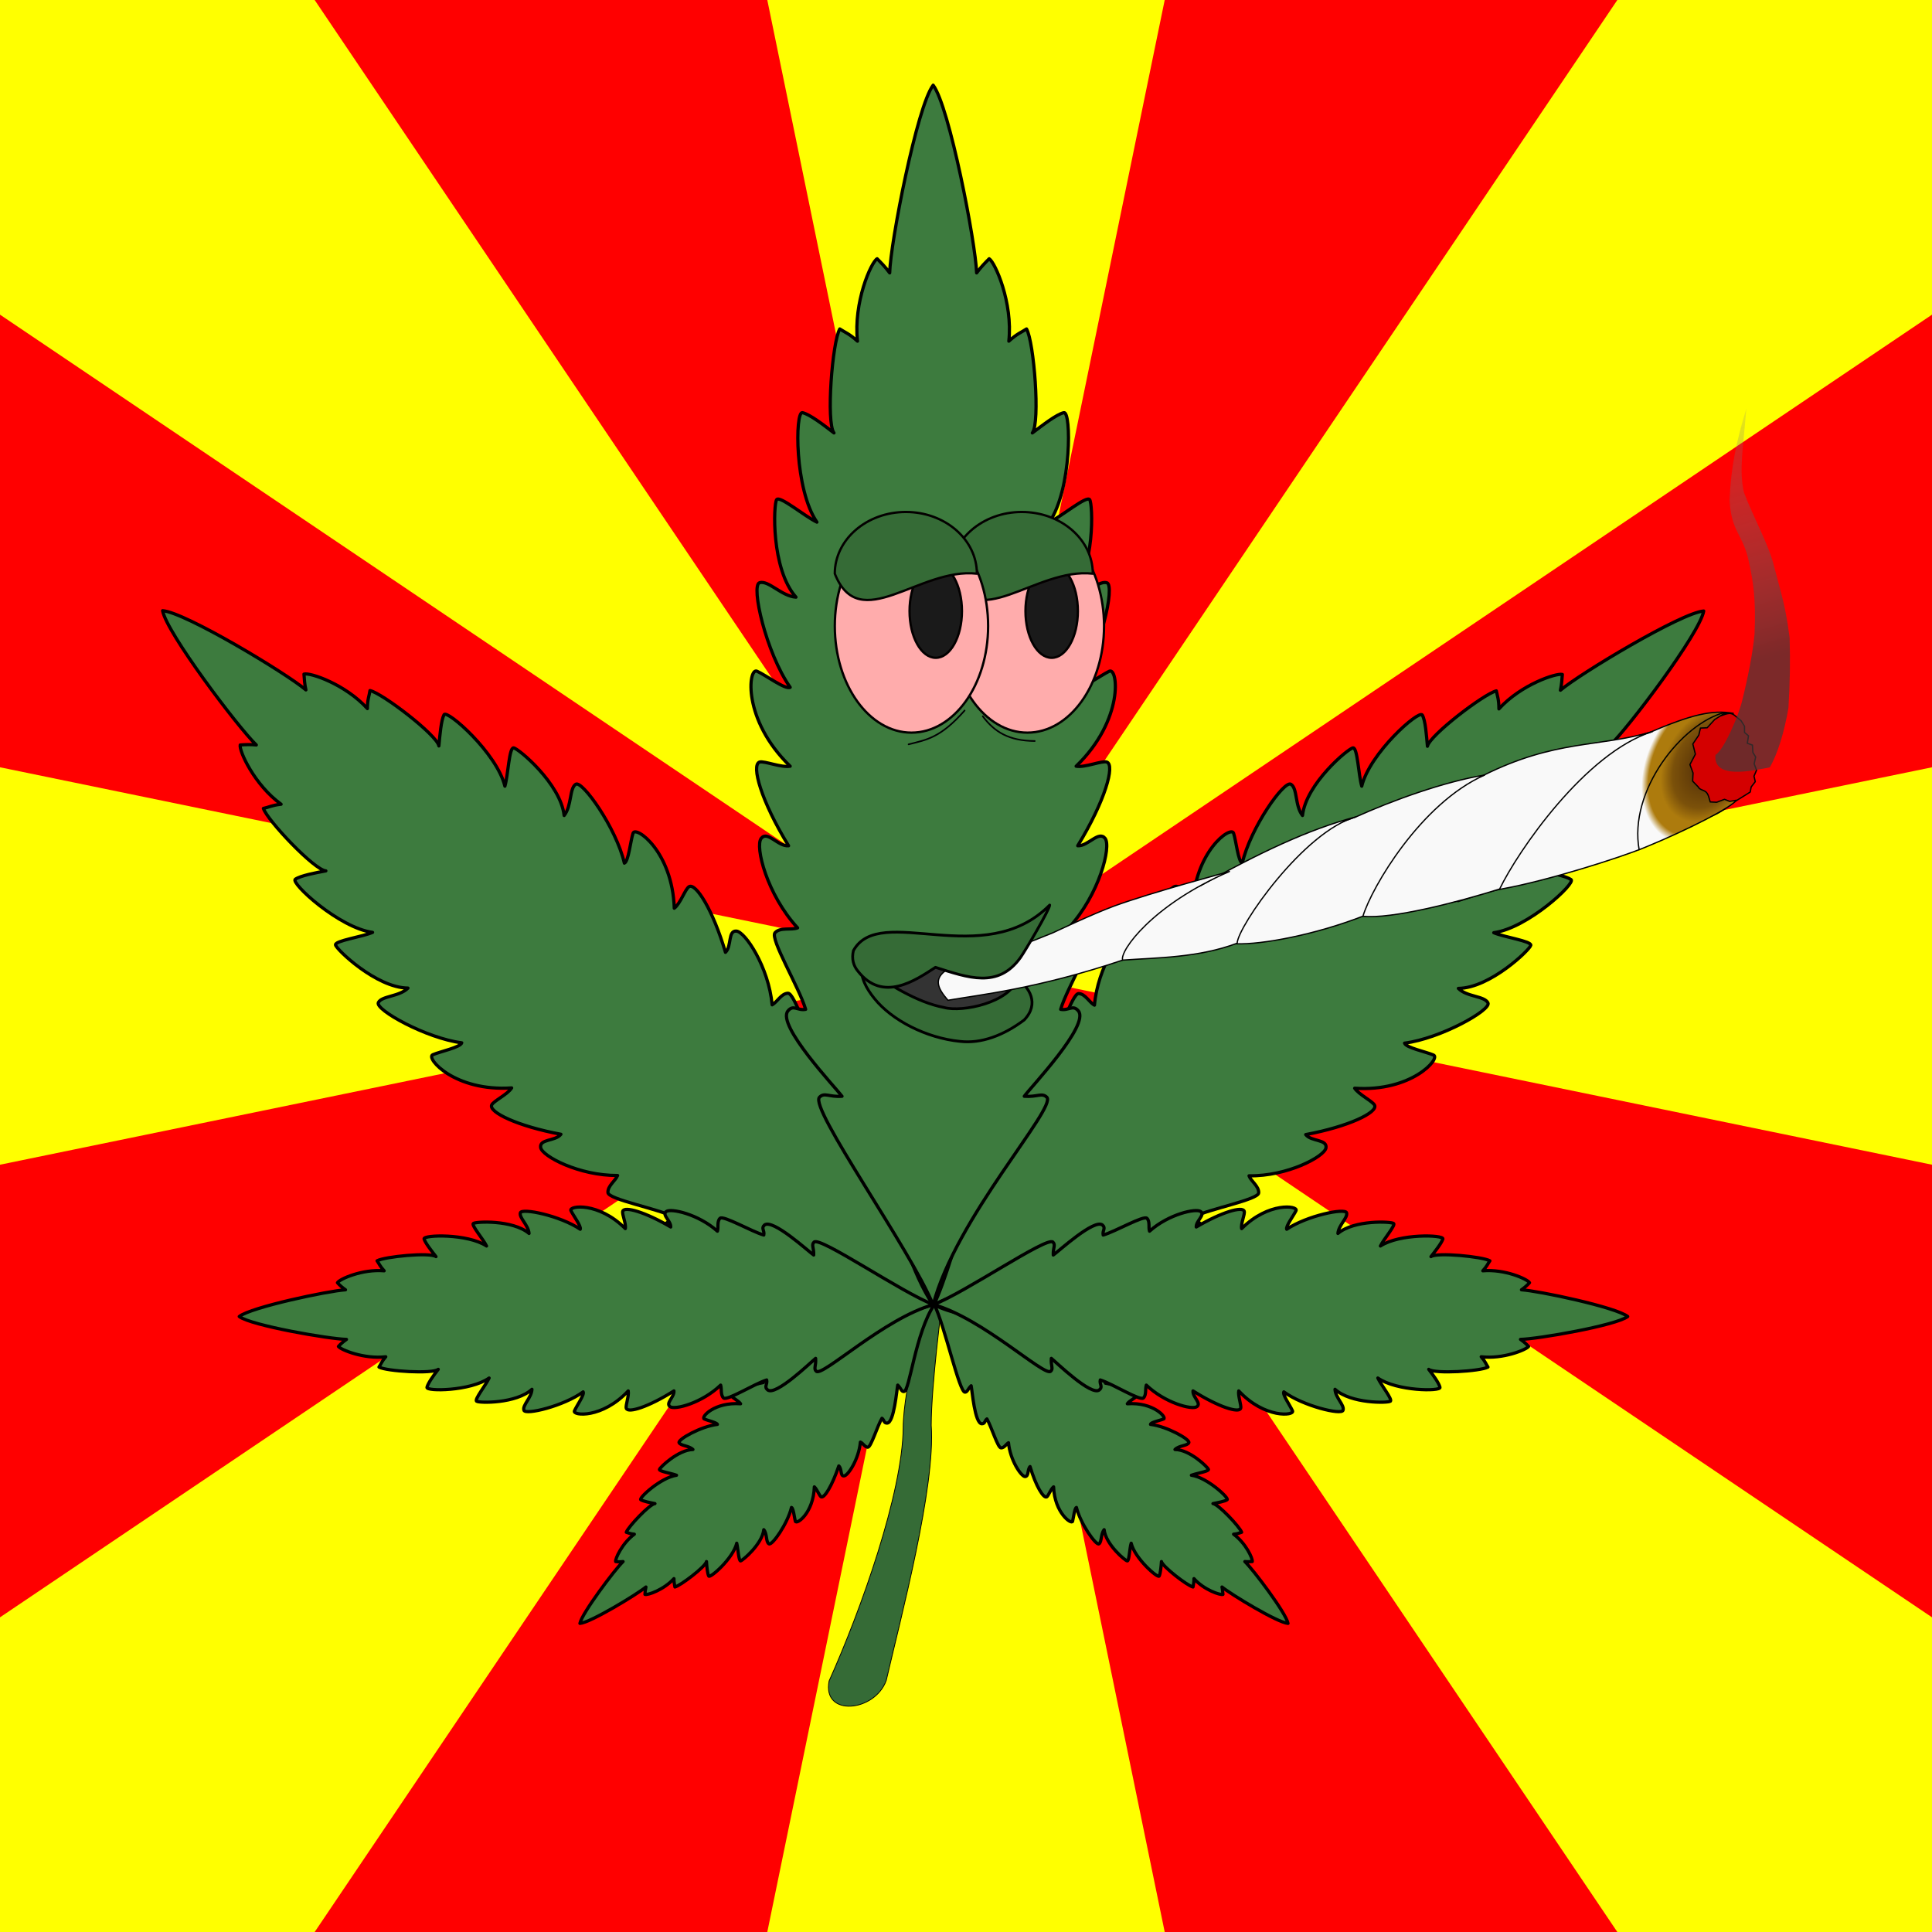 <?xml version="1.0"?>
<svg xmlns="http://www.w3.org/2000/svg" xmlns:xlink="http://www.w3.org/1999/xlink" width="600" height="600" viewBox="0 0 600 600">
  <defs>
    <linearGradient id="a">
      <stop offset="0" stop-color="#4a2707"/>
      <stop offset=".192" stop-color="#7b510a"/>
      <stop offset=".255" stop-color="#ad7b0d"/>
      <stop offset=".318" stop-color="#ad7b0d"/>
      <stop offset=".353" stop-color="#f9f9f9"/>
      <stop offset="1" stop-color="#f9f9f9"/>
    </linearGradient>
    <linearGradient id="b">
      <stop offset="0" stop-color="#453a3a"/>
      <stop offset="1" stop-color="#999" stop-opacity="0"/>
    </linearGradient>
    <linearGradient xlink:href="#b" id="e" gradientUnits="userSpaceOnUse" gradientTransform="translate(12.318 -1.68)" x1="210" y1="350" x2="194.44" y2="260.29"/>
    <radialGradient xlink:href="#a" id="d" gradientUnits="userSpaceOnUse" gradientTransform="matrix(.726 .792 -1.114 1.021 658.08 -309.25)" cx="400.96" cy="478.31" fx="400.96" fy="478.31" r="62.456"/>
  </defs>
  <g>
    <animateTransform type="rotate" dur="16000ms" begin="10000000000000000000000000000ms" additive="sum" attributeName="transform" repeatCount="1" values="0 300 300;359 300 300"/>
    <path d="M725 300c0 234.72-190.28 425-425 425-234.721 0-425-190.28-425-425 0-234.721 190.279-425 425-425 234.72 0 425 190.279 425 425z" style="marker:none" color="#000" fill="red" stroke="#000003" stroke-linecap="round" stroke-linejoin="round" overflow="visible"/>
    <path style="marker:none" d="M725 300l-8.63 85.65L300 300l352.42 237.62-51.9 62.9-62.9 51.9L300 300l85.65 416.37L300 725l-85.65-8.63L300 300 62.378 652.42-.52 600.52l-51.897-62.9L300 300l-416.37 85.65L-125 300l8.63-85.65L300 300-52.417 62.378-.52-.52l62.898-51.897L300 300l-85.65-416.37L300-125l85.65 8.63L300 300 537.62-52.417 600.52-.52l51.9 62.898L300 300l416.37-85.65z" color="#000" fill="#ff0" overflow="visible"/>
  </g>
  <path d="M275.23 521.877c-3.55 9.85-19.94 11.39-17.74.16 9.92-22.08 22.79-58.25 23.01-78.58 0-12.8 7.4-39 7.4-39h4.7s-3.4 25.6-3.4 38.2c1.38 19.13-9.53 59.99-13.97 79.22z" class="st0" fill="#356b36" stroke="#000" stroke-width=".25"/>
  <path d="M426.9 343.257c-.5-1.2-4.9-3.3-6.2-5.3 17.7 1.2 26.8-9.3 24.5-10.3-2.3-1-8.6-2.3-9-3.7 11.1-1.4 27-10.3 25.9-12.5-1.1-2.2-6.5-1.8-9.2-4.5 9.9-.1 22.3-12.1 22.5-13.4.2-1.3-8.3-2.5-11.5-3.9 10.5-1.4 25.6-15.4 24-16.5-1.6-1.1-6.2-2-9.5-2.6 3.5-.3 18.1-15.8 19.4-19.4-1.5-.4-2.7-1-5.5-1.3 8.3-6 13.1-16.6 12.7-18.4-1.4-.1-3.2-.2-5 0 5.7-5.4 27.9-34.8 29.1-41.7-6.9.5-38.5 19.5-44.5 24.6.4-1.8.5-3.6.6-4.9-1.8-.5-12.8 3.1-19.7 10.7 0-2.9-.5-4.1-.8-5.6-3.8.9-20.7 13.8-21.4 17.2-.3-3.3-.6-8-1.6-9.7-1-1.7-16.3 11.8-18.8 22.1-1-3.4-1.3-12-2.7-11.9-1.4.1-14.6 11.1-15.7 21-2.4-3-1.5-8.4-3.6-9.7-2.1-1.3-12.6 13.6-15.1 24.5-1.3-.5-1.9-6.9-2.7-9.3-.8-2.4-12.2 5.6-12.8 23.3-1.9-1.5-3.4-6-4.6-6.7-2.1-1.2-7.4 7.2-11.3 20.5-2-1.9-.7-6.8-3.4-6.6-2.7.2-10.1 11.1-11.1 22.9-1.6-.8-2.8-3.5-4.9-3.6-2.1-.1-6.5 14.4-9.6 19.5-1.7-1.3-1.1-3.3-3.4-3.2-4.8.2-6.6 22.8-7.2 25.7-2.4-2.4-2.3-4.2-4.1-4.3-3.9-.2-13.8 44.9-20.7 59 20.9-10.9 60.6-10.5 60.8-14.4.1-1.8-1.7-1.9-3.8-4.6 2.9-.3 25.6.3 26.3-4.5.3-2.3-1.7-1.9-2.8-3.8 5.4-2.6 20.3-5.4 20.4-7.5.1-2.1-2.4-3.6-3-5.3 11.9.2 23.5-6 23.9-8.7.4-2.7-4.6-1.9-6.3-4.1 13.4-2.5 22.4-6.9 21.4-9.1zM214 275.357c-1.2.7-2.7 5.3-4.6 6.7-.6-17.7-12-25.7-12.8-23.3-.8 2.4-1.4 8.8-2.7 9.3-2.5-10.9-13.1-25.8-15.1-24.5-2 1.3-1.2 6.7-3.6 9.7-1.1-9.9-14.3-20.9-15.7-21-1.4-.1-1.7 8.5-2.7 11.9-2.5-10.3-18-23.9-18.9-22.2-.9 1.7-1.3 6.4-1.6 9.7-.6-3.4-17.6-16.4-21.4-17.2-.2 1.5-.8 2.7-.8 5.6-6.9-7.6-17.9-11.3-19.7-10.7.1 1.4.2 3.2.6 4.9-6-5.1-37.5-24.1-44.5-24.6 1.2 6.8 23.4 36.2 29.1 41.7-1.8-.2-3.6-.1-5 0-.4 1.8 4.4 12.4 12.7 18.4-2.8.3-4 1-5.5 1.3 1.2 3.7 15.9 19.2 19.4 19.4-3.3.6-7.9 1.5-9.5 2.6-1.6 1.1 13.6 15.1 24 16.5-3.2 1.4-11.8 2.6-11.5 3.9.2 1.3 12.6 13.3 22.5 13.4-2.7 2.7-8.2 2.4-9.2 4.5-1.1 2.2 14.9 11.1 25.9 12.5-.4 1.4-6.7 2.7-9 3.7s6.8 11.5 24.5 10.3c-1.2 2-5.7 4.1-6.2 5.3-1 2.2 8 6.6 21.5 9.1-1.7 2.2-6.7 1.4-6.3 4.1.4 2.7 12 8.8 23.9 8.7-.7 1.7-3.1 3.2-3 5.3.1 2.1 15 4.9 20.4 7.5-1.1 1.9-3.1 1.5-2.8 3.8.7 4.8 23.4 4.2 26.3 4.5-2.1 2.7-3.9 2.8-3.8 4.6.2 3.9 46.1 9 60.8 14.4-13-19.6-16.8-59.2-20.7-59-1.8.1-1.7 1.9-4.1 4.3-.6-2.8-2.4-25.5-7.2-25.7-2.3-.1-1.7 1.9-3.4 3.2-3.1-5.1-7.5-19.6-9.6-19.5-2.1.1-3.3 2.7-4.9 3.6-1.1-11.8-8.4-22.7-11.1-22.9-2.7-.2-1.4 4.7-3.4 6.6-3.9-13.2-9.2-21.6-11.3-20.4zM352.9 433.557c-.2.6-2.3 1.5-2.8 2.4 8.1-.6 12.3 4.3 11.3 4.7-1.1.5-4 1-4.1 1.7 5.1.6 12.4 4.7 11.9 5.7s-3 .8-4.3 2.1c4.6 0 10.3 5.6 10.4 6.2.1.6-3.8 1.2-5.3 1.8 4.8.6 11.8 7.1 11.1 7.6-.7.5-2.9.9-4.4 1.2 1.6.1 8.3 7.2 8.9 8.9-.7.2-1.2.5-2.5.6 3.8 2.8 6 7.6 5.8 8.5-.6 0-1.4.1-2.3 0 2.6 2.5 12.8 16 13.4 19.2-3.2-.2-17.7-9-20.5-11.3.2.8.2 1.6.3 2.3-.8.3-5.9-1.4-9-4.9 0 1.3-.2 1.9-.3 2.6-1.8-.4-9.5-6.4-9.8-7.9-.1 1.5-.3 3.7-.7 4.5-.4.8-7.6-5.5-8.7-10.2-.5 1.5-.6 5.5-1.2 5.5s-6.7-5.1-7.2-9.7c-1.1 1.4-.7 3.8-1.6 4.4-.9.6-5.8-6.3-7-11.3-.6.2-.9 3.2-1.2 4.3-.3 1.1-5.6-2.6-5.9-10.7-.9.7-1.6 2.8-2.1 3.1-1 .6-3.4-3.3-5.2-9.4-.9.9-.3 3.1-1.6 3.1-1.2-.1-4.6-5.1-5.1-10.5-.7.4-1.3 1.6-2.3 1.6-1 .1-3-6.6-4.4-9-.8.6-.5 1.5-1.6 1.5-2.2-.1-3-10.5-3.3-11.8-1.1 1.1-1.1 1.9-1.9 2-1.8.1-6.3-20.6-9.5-27.1 9.6 5 27.9 4.8 28 6.6 0 .8-.8.9-1.8 2.1 1.3.1 11.8-.1 12.1 2.1.2 1-.8.9-1.3 1.7 2.5 1.2 9.3 2.5 9.4 3.5.1 1-1.1 1.6-1.4 2.4 5.5-.1 10.8 2.8 11 4 .2 1.2-2.1.9-2.9 1.9 6 1 10.1 3 9.6 4z" class="st1" fill="#3d7b3e" stroke="#000" stroke-linejoin="round"/>
  <path d="M255 464.857c-.5-.3-1.3-2.4-2.1-3.1-.3 8.2-5.5 11.8-5.9 10.7-.3-1.1-.6-4.1-1.2-4.3-1.2 5-6 11.9-7 11.3-1-.6-.5-3.1-1.6-4.4-.5 4.5-6.6 9.6-7.2 9.7-.6 0-.8-3.9-1.2-5.5-1.1 4.7-8.3 11-8.7 10.2-.4-.8-.6-2.9-.7-4.5-.3 1.6-8.1 7.5-9.8 7.9-.1-.7-.3-1.3-.3-2.6-3.2 3.5-8.2 5.2-9 4.9 0-.6.1-1.4.3-2.3-2.8 2.3-17.3 11.1-20.5 11.3.6-3.1 10.8-16.7 13.4-19.2-.8.1-1.7.1-2.3 0-.2-.8 2-5.7 5.8-8.5-1.3-.1-1.8-.4-2.5-.6.6-1.7 7.3-8.8 8.9-8.9-1.5-.3-3.6-.7-4.4-1.2-.7-.5 6.2-6.9 11.1-7.6-1.5-.6-5.4-1.2-5.3-1.8.1-.6 5.8-6.1 10.4-6.2-1.2-1.2-3.7-1.1-4.3-2.1-.5-1 6.8-5.1 11.9-5.7-.2-.6-3.1-1.2-4.1-1.7-1.1-.5 3.1-5.3 11.3-4.7-.6-.9-2.6-1.9-2.8-2.4-.5-1 3.7-3 9.9-4.2-.8-1-3.1-.6-2.9-1.9.2-1.2 5.5-4.1 11-4-.3-.8-1.4-1.5-1.4-2.4.1-1 6.9-2.3 9.4-3.5-.5-.9-1.4-.7-1.3-1.7.3-2.2 10.8-1.9 12.1-2.1-1-1.2-1.8-1.3-1.8-2.1.1-1.8 21.2-4.2 28-6.6-6 9-7.7 27.2-9.5 27.1-.8 0-.8-.9-1.9-2-.3 1.3-1.1 11.7-3.3 11.8-1.1 0-.8-.9-1.6-1.5-1.4 2.3-3.4 9-4.4 9-1-.1-1.5-1.3-2.3-1.6-.5 5.4-3.9 10.5-5.1 10.5-1.2.1-.6-2.2-1.6-3.1-2.1 6.2-4.5 10.1-5.5 9.6z" class="st1" fill="#3d7b3e" stroke="#000" stroke-linejoin="round"/>
  <path class="st1" d="M343.7 236.657c-1.5-.5-6.8 1.8-9.5 1.3 15-14.5 13-30.8 10.3-29.5-2.7 1.3-8.8 5.8-10.3 5 7.5-10.8 12.3-31.8 9.5-32.5-2.8-.7-6.8 4.3-11.3 4.5 7.8-8.8 7-29 6-30.3-1-1.3-8.8 5.3-12.5 7 7-10.3 6.8-34.5 4.5-34s-6.6 3.9-9.8 6.3c2.5-3.3.5-28.3-1.8-32.3-1.5 1-3 1.5-5.5 3.8 1.3-12-4.3-24.5-6.1-25.6-1.1 1.1-2.6 2.6-3.9 4.4-.3-9.3-8.5-51.8-13.5-58.3-5 6.5-13.3 49-13.5 58.3-1.3-1.8-2.8-3.3-3.9-4.4-1.9 1.1-7.4 13.6-6.1 25.6-2.5-2.3-4-2.8-5.5-3.8-2.3 4-4.3 29-1.8 32.3-3.1-2.4-7.5-5.8-9.8-6.3-2.3-.5-2.5 23.8 4.5 34-3.8-1.8-11.5-8.3-12.5-7-1 1.3-1.8 21.5 6 30.3-4.5-.3-8.5-5.3-11.3-4.5-2.8.8 2 21.8 9.5 32.5-1.5.8-7.6-3.8-10.3-5-2.7-1.3-4.7 15 10.3 29.5-2.8.5-8-1.7-9.5-1.3-2.7.9.5 12.2 9 26-3.3.3-6.5-4.8-8.5-2.3s1.8 17.5 11.3 27.8c-2 .8-5.3-.3-7 1.5-1.7 1.8 7.5 17 9.5 23.8-2.5.5-3.8-1.6-5.5.5-3.6 4.4 14.8 23.8 16.8 26.5-4 .3-5.5-1.3-7 .3-3.3 3.3 28.4 47.4 35.3 64.5 6.9-26.8 38.5-61.3 35.3-64.5-1.5-1.5-3 0-7-.3 2-2.8 20.4-22.1 16.8-26.5-1.7-2.1-3 0-5.5-.5 2-6.8 11.3-22 9.5-23.8-1.8-1.8-5-.8-7-1.5 9.5-10.3 13.3-25.3 11.3-27.8s-5.3 2.5-8.5 2.3c8.5-13.9 11.7-25.2 9-26zM385.3 437.357c.3-.8-.9-3.9-.6-5.4 8.1 8.7 17.4 7.7 16.7 6.2-.7-1.6-3.2-5.1-2.7-5.9 6 4.4 18 7.3 18.4 5.7.5-1.6-2.4-3.9-2.5-6.5 4.9 4.5 16.4 4.3 17.2 3.7.7-.6-2.9-5-3.9-7.2 5.8 4.1 19.6 4.2 19.3 2.9-.3-1.3-2.1-3.8-3.5-5.6 1.8 1.5 16.1.6 18.4-.7-.6-.9-.8-1.7-2.1-3.2 6.8.8 14-2.2 14.7-3.2-.6-.7-1.5-1.5-2.5-2.2 5.3-.1 29.6-4.3 33.3-7.1-3.6-2.9-27.8-8-33-8.3 1-.7 1.9-1.5 2.5-2.2-.6-1.1-7.7-4.3-14.5-3.7 1.3-1.4 1.6-2.3 2.2-3.1-2.3-1.3-16.5-2.7-18.3-1.3 1.4-1.8 3.3-4.2 3.7-5.5.3-1.3-13.5-1.7-19.4 2.2 1-2.1 4.8-6.5 4.1-7-.7-.6-12.2-1.2-17.3 3.1.2-2.6 3.1-4.8 2.7-6.4-.4-1.6-12.4.9-18.6 5.1-.4-.9 2.2-4.3 2.9-5.8.7-1.5-8.5-2.8-16.9 5.6-.3-1.6 1.1-4.5.8-5.4-.5-1.6-6.9.2-14.9 4.9-.1-1.9 2.8-3.7 1.4-4.8-1.4-1.1-10 .8-15.9 6.1-.4-1.1.2-3-.8-4s-9.8 4.1-13.6 5.2c-.3-1.4.9-2.1-.2-3.1-2.5-2.1-13.7 8.2-15.3 9.3-.1-2.3.8-3.1-.1-4-1.8-1.9-27.3 15.7-37.1 19.4 15.2 4.2 34.5 22.5 36.4 20.7.9-.8 0-1.7.2-4 1.5 1.2 12.4 11.8 14.9 9.8 1.2-1 0-1.7.3-3.1 3.8 1.2 12.4 6.6 13.4 5.6s.5-2.8.9-4c5.7 5.5 14.2 7.8 15.7 6.7 1.5-1.1-1.4-3-1.2-4.9 7.9 5 14.3 7 14.8 5.4z" fill="#3d7b3e" stroke="#000" stroke-linejoin="round"/>
  <path d="M194.5 437.357c-.3-.8.9-3.9.6-5.4-8.1 8.7-17.4 7.7-16.7 6.2.7-1.6 3.2-5.1 2.7-5.9-6 4.4-18 7.3-18.4 5.7-.5-1.6 2.4-3.9 2.5-6.5-4.9 4.5-16.4 4.3-17.2 3.7-.7-.6 2.9-5 3.9-7.2-5.8 4.1-19.6 4.2-19.3 2.9.3-1.3 2.1-3.8 3.5-5.6-1.8 1.5-16.1.6-18.4-.7.6-.9.8-1.7 2.1-3.2-6.8.8-14-2.2-14.7-3.2.6-.7 1.5-1.5 2.5-2.2-5.3-.1-29.6-4.3-33.3-7.1 3.6-2.9 27.8-8 33-8.3-1-.7-1.9-1.5-2.5-2.2.6-1.1 7.7-4.3 14.5-3.7-1.3-1.4-1.6-2.3-2.2-3.1 2.3-1.3 16.5-2.7 18.3-1.3-1.4-1.8-3.3-4.2-3.7-5.5-.3-1.3 13.5-1.7 19.4 2.2-1-2.1-4.8-6.5-4.1-7 .7-.6 12.2-1.2 17.3 3.1-.2-2.6-3.1-4.8-2.7-6.4.4-1.6 12.4.9 18.6 5.1.4-.9-2.2-4.3-2.9-5.8-.7-1.5 8.5-2.8 16.9 5.6.3-1.6-1.1-4.5-.8-5.4.5-1.6 6.9.2 14.9 4.9.1-1.9-2.8-3.7-1.4-4.8 1.4-1.1 10 .8 15.9 6.1.4-1.1-.2-3 .8-4s9.8 4.1 13.6 5.2c.3-1.4-.9-2.1.2-3.1 2.5-2.1 13.7 8.2 15.3 9.3.1-2.3-.8-3.1.1-4 1.8-1.9 27.3 15.7 37.1 19.4-15.2 4.2-34.5 22.5-36.4 20.7-.9-.8 0-1.7-.2-4-1.5 1.2-12.4 11.8-14.9 9.8-1.2-1 0-1.7-.3-3.1-3.8 1.2-12.4 6.6-13.4 5.6s-.5-2.8-.9-4c-5.7 5.5-14.2 7.8-15.7 6.7-1.5-1.1 1.4-3 1.2-4.9-7.9 5-14.3 7-14.8 5.4z" class="st1" fill="#3d7b3e" stroke="#000" stroke-linejoin="round"/>
  <path style="marker:none" d="M269.57 301.53c24.72 28.98 52.27 10.9 46.65-4.58" color="#000" fill="#333" stroke="#000" stroke-width=".864" stroke-linecap="round" stroke-linejoin="round" overflow="visible"/>
  <path style="marker:none" d="M267.67 300.14c8.49 5.61 16.99 11.13 25.48 12.74 5.77 1.6 20.52-1.59 22.72-8.85 3.68 2.43 7.11 7.58 2.2 12.73-6.42 4.82-13.39 7.43-19.94 6.65-10.54-1.05-21.2-6.6-26.58-13.31-2.48-3.06-4.45-6.64-3.88-9.96z" color="#000" fill="#356b36" stroke="#000" stroke-width=".864" stroke-linecap="round" stroke-linejoin="round" overflow="visible"/>
  <g transform="scale(.8) rotate(-17.925 1392.692 -984.194)">
    <animateTransform type="rotate" fill="freeze" dur="6000ms" begin="1000ms" additive="sum" attributeName="transform" repeatCount="1" values="0 0 0;4 0 0;4 0 0;0 0 0"/>
    <g color="#000" stroke="#000" stroke-width=".5" stroke-linejoin="round">
      <path d="M296.13-5.66l18.47-.79c2.04.19 3.91-.69 5.42 1.69l1.65 2.59.6 2.44-.73 2.3 1.06 1.7-1.31 2.62 1.66 1.28-.71 2.77.48 2.02-1.37 2.34.12 2.64-1.66 1.89-.18 2.19-2.15 1.47-.95 1.76-2.89.72-2.89.72c-3.38.85-6.84 2.56-11.22 2.8-7.34 0-27.44-1.95-29.7-2.74-5.33-1.85-8.62-3.25-10.77-3.46" style="marker:none" fill="#d40000" overflow="visible">
        <animate values="d40000;ff0000;d40000" id="c" attributeName="fill" begin="0ms;c.end+2000ms" dur="600ms" repeatCount="1"/>
      </path>
      <path d="M306.78 517.45c4.67 0 11.05-.36 18.32.61 17.48 2.34 46.6 2.53 57.37 1.7 19.21-1.48 36.92-4.53 39.46-6.5l-2.58-.36-1.68-1.4-3.24.16-2.35-.89c0-1.47.28-3.07-.36-4.16-.64-1.08-2.19-1.65-2.26-2.81l-1.39-2.82 1.13-2.96-.15-3.48 3.26-3.19.27-4.07 3.26-2.55 1.46-2.41 2.53.69 3.72-2.14 4.11-1.08 3.53 1c-7.35-3.87-15.54-4.54-33.41-2.91l-28.88-.79" fill="url(#d)" transform="translate(-111.52 -486.64)"/>
      <path d="M139.85 21.68c6.29.1 14 1.04 18.79 3.18 10.09 4.52 36.31 6.11 53.74 6.27 11.2-11.75 47.91-40.1 75.23-39.89-21.72-.49-36.56-8.74-67.84-4l-32.24.94" fill="#f9f9f9"/>
      <path d="M78.73 11.23c9.43.15 24.83 6.85 29.68 8.62 9.68 3.52 30.63 6.12 50.24 4.98 6.72-9.65 34.86-34.75 61.79-37.59-15.92-2.4-37.3-1.62-52.74.1l-19.79.56" fill="#f9f9f9"/>
      <path d="M29.7 7.31c11.65 1.76 24.18 2.39 34.82 5.01 13.21 3.25 28.38 8.22 44.43 7.47 2.24-6.08 37.91-33.32 58.96-32.48-18.86-1.06-40.16 1.72-65.64 6.87l-29.59.21" fill="#f9f9f9"/>
      <path d="M114.64-7.62C82.25-4.54 64.62 8.58 64.62 12.35c-34.94.42-57.33-4.36-69.3-6.04C-6.96.81-8.36-4.37 1.28-5.64c17.35-.31 16.86 1.44 40.98-.45 0 0 16.92-2.21 25.62-2.54 15.55-.59 46.76 1.01 46.76 1.01z" fill="#f9f9f9"/>
      <path d="M316.68-7.2c-17.11-1.11-45.07 17.33-48.11 40.68" fill="none"/>
    </g>
    <g transform="matrix(.687 .279 -.564 1.39 369.54 -568.9)">
      <path style="marker:none" d="M218.44 281.32c-3.95 8.76-5.88 15.33-5.29 24.04 2.2 8.39 8.45 8.45 12.48 15.63 3.01 5.01 5.1 9.49 5.64 18.41-.19 4.87-1.81 11.37-3.85 17.17-1.15 3.96-7.74 13.34-11.97 14.79-.35 6.55 20.47 3.26 28.81 2.19 3.51-3.46 6.25-9.28 7.52-15.71-.17-6.59-.76-11.76-2.05-18.16-3.6-8.48-5.56-10.44-10.81-18.05-3.34-5.36-13.14-12.67-18.64-18.66-3.34-5.61-2.06-10.82-1.84-21.65z" id="f" opacity=".7" color="#000" fill="url(#e)" stroke="none" stroke-width=".474" visibility="visible" display="inline" overflow="visible">
        <animate repeatCount="indefinite" values="m 218.438,281.324 c -3.951,8.753 -5.875,15.327 -5.292,24.035 2.205,8.391 8.454,8.451 12.485,15.632 3.011,5.005 5.099,9.487 5.636,18.407 -0.191,4.87 -1.803,11.376 -3.848,17.17 -1.15,3.957 -7.741,13.345 -11.973,14.794 -0.349,6.548 20.472,3.253 28.816,2.188 3.505,-3.466 6.248,-9.282 7.519,-15.714 -0.175,-6.582 -0.758,-11.755 -2.051,-18.154 -3.601,-8.481 -5.566,-10.437 -10.813,-18.048 -3.336,-5.367 -13.134,-12.671 -18.639,-18.667 -3.335,-5.604 -2.056,-10.817 -1.841,-21.643 z; m 214.216,283.004 c -3.951,8.753 -5.875,15.327 -5.292,24.035 2.205,8.391 8.454,8.451 12.485,15.632 3.011,5.005 5.099,9.487 5.636,18.407 -0.191,4.87 -1.803,11.376 -3.848,17.17 -1.15,3.957 -7.741,13.345 -11.973,14.794 0.356,5.659 17.163,5.319 28.816,2.188 3.505,-3.466 6.248,-9.282 7.519,-15.714 -0.175,-6.582 -0.758,-11.755 -2.051,-18.154 -3.601,-8.481 -5.566,-10.437 -10.813,-18.048 -3.336,-5.367 -13.134,-12.671 -18.639,-18.667 -3.335,-5.604 -2.056,-10.817 -1.841,-21.643 z; m 218.438,281.324 c -3.951,8.753 -5.875,15.327 -5.292,24.035 2.205,8.391 8.454,8.451 12.485,15.632 3.011,5.005 5.099,9.487 5.636,18.407 -0.191,4.87 -1.803,11.376 -3.848,17.17 -1.15,3.957 -7.741,13.345 -11.973,14.794 -0.349,6.548 20.472,3.253 28.816,2.188 3.505,-3.466 6.248,-9.282 7.519,-15.714 -0.175,-6.582 -0.758,-11.755 -2.051,-18.154 -3.601,-8.481 -5.566,-10.437 -10.813,-18.048 -3.336,-5.367 -13.134,-12.671 -18.639,-18.667 -3.335,-5.604 -2.056,-10.817 -1.841,-21.643 z; m 226.702,284.993 c 6.99,6.585 8.862,13.095 4.079,20.396 -3.297,8.025 -8.725,18.348 -5.303,25.838 2.587,5.237 14.47,8.082 14.266,17.016 -0.258,5.508 -6.21,10.355 -9.666,13.596 -4.779,4.078 -16.174,10.459 -18.856,11.203 1.434,5.036 17.809,5.698 28.816,2.188 3.505,-3.466 6.248,-9.282 9.614,-13.32 1.92,-3.29 2.984,-8.818 2.225,-15.303 -2.886,-8.75 -9.511,-11.603 -14.111,-19.622 -2.88,-5.625 0.925,-11.103 0.146,-19.206 0.716,-6.482 -1.046,-19.058 -11.213,-22.785 z; m 218.438,281.324 c -3.951,8.753 -5.875,15.327 -5.292,24.035 2.205,8.391 8.454,8.451 12.485,15.632 3.011,5.005 5.099,9.487 5.636,18.407 -0.191,4.87 -1.803,11.376 -3.848,17.17 -1.15,3.957 -7.741,13.345 -11.973,14.794 -0.349,6.548 20.472,3.253 28.816,2.188 3.505,-3.466 6.248,-9.282 7.519,-15.714 -0.175,-6.582 -0.758,-11.755 -2.051,-18.154 -3.601,-8.481 -5.566,-10.437 -10.813,-18.048 -3.336,-5.367 -13.134,-12.671 -18.639,-18.667 -3.335,-5.604 -2.056,-10.817 -1.841,-21.643 z" attributeName="d" begin="0ms" dur="3000ms"/>
      </path>
      <use xlink:href="#f" transform="matrix(.764 0 0 1.401 56.176 -148.26)" width="1200" height="600"/>
    </g>
  </g>
  <path style="marker:none" d="M265.03 295.23c-.6 2.57 0 4.66 1.38 6.34 7.74 9.91 17.89 2.88 24.11-1.16 10.23 3.26 19.44 6.65 26.39-3.02 1.52-2.15 9.18-15.14 9.08-16.32-20.45 20.65-52.7-.77-60.96 14.16z" color="#000" fill="#356b36" stroke="#000" stroke-width=".864" stroke-linecap="round" stroke-linejoin="round" overflow="visible"/>
  <use xlink:href="#g" transform="translate(36)" width="600" height="600"/>
  <g id="g" color="#000" stroke="#030000" stroke-width=".72">
    <path style="marker:none" d="M306.87 194.417c0 18.28-10.66 33.11-23.81 33.11-13.14 0-23.8-14.83-23.8-33.11 0-18.27 10.66-33.09 23.8-33.09 13.15 0 23.81 14.82 23.81 33.09z" fill="#ffacac" overflow="visible"/>
    <path style="marker:none" d="M298.74 189.777c0 8.02-3.64 14.51-8.13 14.51-4.5 0-8.14-6.49-8.14-14.51s3.64-14.52 8.14-14.52c4.49 0 8.13 6.5 8.13 14.52z" fill="#1a1a1a" stroke-linecap="round" stroke-linejoin="round" overflow="visible">
      <animateTransform values="0 0;-2 8;-2 8;0 0;0 0" repeatCount="indefinite" attributeName="transform" additive="sum" begin="0ms" dur="12000ms" fill="freeze" type="translate" keyTimes="0; .1 ; .4 ; .5; 1"/>
    </path>
    <path d="M303.38 178.157c-17.94-2.01-36.44 19.37-44.13 0 0-10.58 9.89-19.16 22.07-19.16s22.06 8.58 22.06 19.16z" style="marker:none" fill="#356b36" stroke-linecap="round" stroke-linejoin="round" overflow="visible">
      <animate dur="12000ms" begin="0ms" attributeName="d" values="m 260.37,232.85 c -17.94,-2.01 -36.44,19.37 -44.13,0 0,-10.58 9.89,-19.16 22.07,-19.16 12.18,0 22.06,8.58 22.06,19.16 z; m 262.77,242.85 c -10.7,6.68 -27.25,7.78 -46.53,0 -3.33,-14.16 6.05,-30.7 22.07,-29.16 12.12,1.16 23.44,9.62 24.46,29.16 z; m 262.77,242.85 c -10.7,6.68 -27.25,7.78 -46.53,0 -3.33,-14.16 6.05,-30.7 22.07,-29.16 12.12,1.16 23.44,9.62 24.46,29.16 z; m 260.37,232.85 c -17.94,-2.01 -36.44,19.37 -44.13,0 0,-10.58 9.89,-19.16 22.07,-19.16 12.18,0 22.06,8.58 22.06,19.16 z; m 260.37,232.85 c -17.94,-2.01 -36.44,19.37 -44.13,0 0,-10.58 9.89,-19.16 22.07,-19.16 12.18,0 22.06,8.58 22.06,19.16 z" repeatCount="indefinite" fill="freeze" keyTimes="0; .1 ; .4 ; .5; 1"/>
    </path>
  </g>
  <path style="marker:none" d="M299.57 220.66c-7.5 8.52-11.84 9.09-17.4 10.5M305.21 222.46c3.67 4.87 8.08 7.61 16.14 7.67" color="#000" fill="none" stroke="#000003" stroke-width=".5" stroke-linecap="round" stroke-linejoin="round" overflow="visible"/>
</svg>
